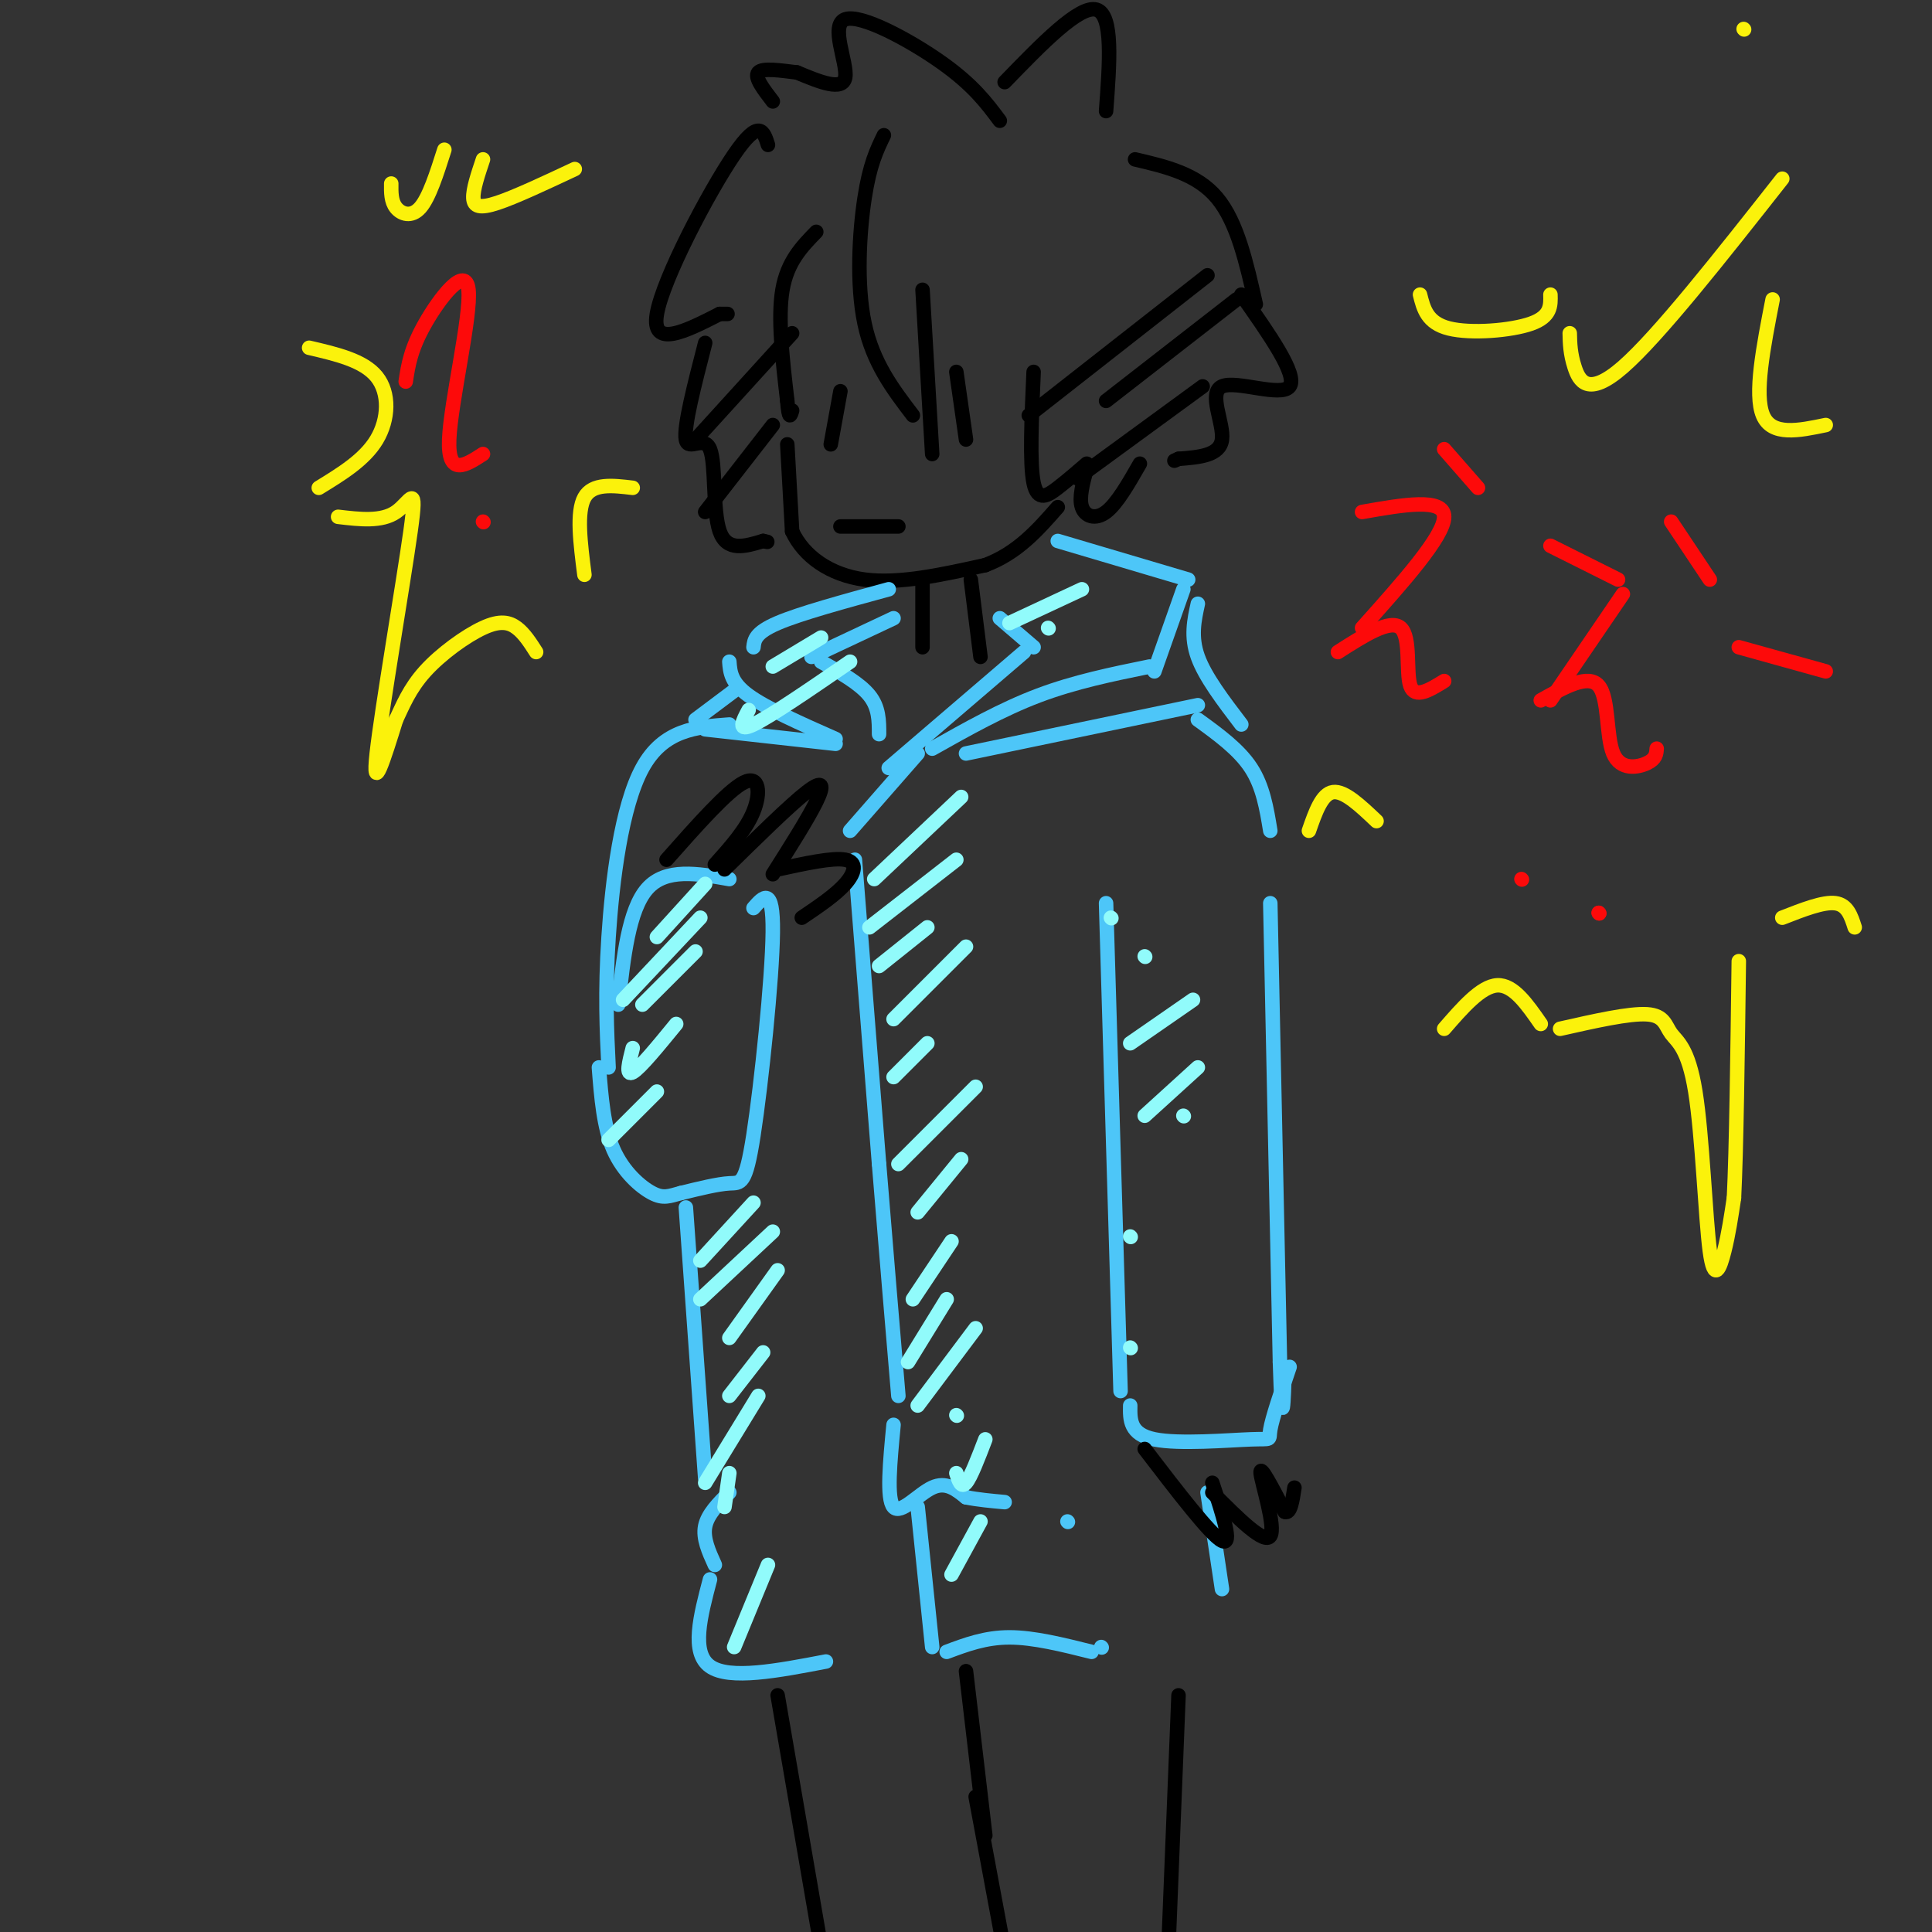 <svg viewBox='0 0 400 400' version='1.1' xmlns='http://www.w3.org/2000/svg' xmlns:xlink='http://www.w3.org/1999/xlink'><rect x="0" y="0" width="400" height="400" fill="#333333" stroke="none"/><g fill='none' stroke='rgb(0,0,0)' stroke-width='3' stroke-linecap='round' stroke-linejoin='round'><path d='M169,48c-3.000,3.083 -6.000,6.167 -7,12c-1.000,5.833 0.000,14.417 1,23'/><path d='M163,83c0.333,4.167 0.667,3.083 1,2'/><path d='M163,92c0.000,0.000 1.000,18.000 1,18'/><path d='M164,110c2.378,5.156 7.822,9.044 15,10c7.178,0.956 16.089,-1.022 25,-3'/><path d='M204,117c6.667,-2.500 10.833,-7.250 15,-12'/><path d='M183,28c-1.467,3.022 -2.933,6.044 -4,13c-1.067,6.956 -1.733,17.844 0,26c1.733,8.156 5.867,13.578 10,19'/><path d='M193,94c0.000,0.000 -2.000,-34.000 -2,-34'/><path d='M159,30c-0.889,-2.822 -1.778,-5.644 -7,2c-5.222,7.644 -14.778,25.756 -16,33c-1.222,7.244 5.889,3.622 13,0'/><path d='M149,65c2.333,0.000 1.667,0.000 1,0'/><path d='M146,71c-2.250,8.720 -4.500,17.440 -4,20c0.500,2.560 3.750,-1.042 5,2c1.250,3.042 0.500,12.726 2,17c1.500,4.274 5.250,3.137 9,2'/><path d='M158,112c1.500,0.333 0.750,0.167 0,0'/><path d='M214,77c-0.422,9.489 -0.844,18.978 0,23c0.844,4.022 2.956,2.578 5,1c2.044,-1.578 4.022,-3.289 6,-5'/><path d='M225,97c-0.822,3.044 -1.644,6.089 -1,8c0.644,1.911 2.756,2.689 5,1c2.244,-1.689 4.622,-5.844 7,-10'/><path d='M207,25c-2.750,-3.690 -5.500,-7.381 -12,-12c-6.500,-4.619 -16.750,-10.167 -20,-9c-3.250,1.167 0.500,9.048 0,12c-0.500,2.952 -5.250,0.976 -10,-1'/><path d='M165,15c-3.467,-0.422 -7.133,-0.978 -8,0c-0.867,0.978 1.067,3.489 3,6'/><path d='M208,17c7.750,-8.000 15.500,-16.000 19,-15c3.500,1.000 2.750,11.000 2,21'/><path d='M235,33c6.417,1.500 12.833,3.000 17,8c4.167,5.000 6.083,13.500 8,22'/><path d='M257,61c5.863,8.333 11.726,16.667 10,19c-1.726,2.333 -11.042,-1.333 -14,0c-2.958,1.333 0.440,7.667 0,11c-0.440,3.333 -4.720,3.667 -9,4'/><path d='M244,95c-1.500,0.667 -0.750,0.333 0,0'/><path d='M198,77c0.000,0.000 2.000,14.000 2,14'/><path d='M174,81c0.000,0.000 -2.000,11.000 -2,11'/><path d='M174,109c0.000,0.000 12.000,0.000 12,0'/><path d='M191,120c0.000,0.000 0.000,14.000 0,14'/><path d='M201,120c0.000,0.000 2.000,16.000 2,16'/></g>
<g fill='none' stroke='rgb(77,198,248)' stroke-width='3' stroke-linecap='round' stroke-linejoin='round'><path d='M184,159c0.000,0.000 28.000,-24.000 28,-24'/><path d='M214,134c0.000,0.000 -7.000,-6.000 -7,-6'/><path d='M219,112c0.000,0.000 27.000,8.000 27,8'/><path d='M245,122c0.000,0.000 -6.000,17.000 -6,17'/><path d='M238,138c-7.750,1.583 -15.500,3.167 -23,6c-7.500,2.833 -14.750,6.917 -22,11'/><path d='M185,128c0.000,0.000 -17.000,8.000 -17,8'/><path d='M170,137c4.000,2.250 8.000,4.500 10,7c2.000,2.500 2.000,5.250 2,8'/><path d='M184,122c-9.167,2.500 -18.333,5.000 -23,7c-4.667,2.000 -4.833,3.500 -5,5'/><path d='M151,137c0.167,2.167 0.333,4.333 4,7c3.667,2.667 10.833,5.833 18,9'/><path d='M248,125c-0.750,3.417 -1.500,6.833 0,11c1.500,4.167 5.250,9.083 9,14'/><path d='M248,146c0.000,0.000 -48.000,10.000 -48,10'/><path d='M152,143c0.000,0.000 -8.000,6.000 -8,6'/><path d='M146,151c0.000,0.000 27.000,3.000 27,3'/><path d='M190,156c0.000,0.000 -14.000,16.000 -14,16'/><path d='M177,178c0.000,0.000 5.000,63.000 5,63'/><path d='M182,241c1.500,18.500 2.750,33.250 4,48'/><path d='M185,295c-0.733,7.667 -1.467,15.333 0,17c1.467,1.667 5.133,-2.667 8,-4c2.867,-1.333 4.933,0.333 7,2'/><path d='M200,310c2.500,0.500 5.250,0.750 8,1'/><path d='M221,315c0.000,0.000 0.100,0.100 0.1,0.1'/><path d='M248,149c4.250,3.083 8.500,6.167 11,10c2.500,3.833 3.250,8.417 4,13'/><path d='M263,187c0.000,0.000 2.000,95.000 2,95'/><path d='M265,282c0.500,16.000 0.750,8.500 1,1'/><path d='M267,283c-1.804,5.310 -3.607,10.619 -4,13c-0.393,2.381 0.625,1.833 -4,2c-4.625,0.167 -14.893,1.048 -20,0c-5.107,-1.048 -5.054,-4.024 -5,-7'/><path d='M229,187c0.000,0.000 3.000,101.000 3,101'/><path d='M190,312c0.000,0.000 3.000,29.000 3,29'/><path d='M196,342c4.000,-1.500 8.000,-3.000 13,-3c5.000,0.000 11.000,1.500 17,3'/><path d='M228,341c0.000,0.000 0.100,0.100 0.1,0.1'/><path d='M250,309c0.000,0.000 3.000,20.000 3,20'/><path d='M128,208c1.083,-9.833 2.167,-19.667 6,-24c3.833,-4.333 10.417,-3.167 17,-2'/><path d='M156,188c2.054,-2.351 4.107,-4.702 4,5c-0.107,9.702 -2.375,31.458 -4,42c-1.625,10.542 -2.607,9.869 -5,10c-2.393,0.131 -6.196,1.065 -10,2'/><path d='M141,247c-2.464,0.643 -3.625,1.250 -6,0c-2.375,-1.250 -5.964,-4.357 -8,-9c-2.036,-4.643 -2.518,-10.821 -3,-17'/><path d='M151,150c-6.822,0.511 -13.644,1.022 -18,9c-4.356,7.978 -6.244,23.422 -7,35c-0.756,11.578 -0.378,19.289 0,27'/><path d='M142,250c0.000,0.000 4.000,56.000 4,56'/><path d='M151,309c-2.250,2.250 -4.500,4.500 -5,7c-0.500,2.500 0.750,5.250 2,8'/><path d='M147,327c-2.000,7.583 -4.000,15.167 0,18c4.000,2.833 14.000,0.917 24,-1'/></g>
<g fill='none' stroke='rgb(0,0,0)' stroke-width='3' stroke-linecap='round' stroke-linejoin='round'><path d='M237,300c6.833,8.917 13.667,17.833 16,19c2.333,1.167 0.167,-5.417 -2,-12'/><path d='M251,309c5.400,5.422 10.800,10.844 12,9c1.200,-1.844 -1.800,-10.956 -2,-13c-0.200,-2.044 2.400,2.978 5,8'/><path d='M266,313c1.167,0.500 1.583,-2.250 2,-5'/><path d='M138,178c6.356,-7.178 12.711,-14.356 16,-16c3.289,-1.644 3.511,2.244 2,6c-1.511,3.756 -4.756,7.378 -8,11'/><path d='M150,180c6.756,-6.644 13.511,-13.289 17,-16c3.489,-2.711 3.711,-1.489 2,2c-1.711,3.489 -5.356,9.244 -9,15'/><path d='M161,180c5.711,-1.244 11.422,-2.489 14,-2c2.578,0.489 2.022,2.711 0,5c-2.022,2.289 -5.511,4.644 -9,7'/><path d='M200,346c0.000,0.000 4.000,34.000 4,34'/><path d='M202,372c0.000,0.000 8.000,43.000 8,43'/><path d='M244,351c0.000,0.000 -3.000,75.000 -3,75'/><path d='M161,351c0.000,0.000 15.000,87.000 15,87'/></g>
<g fill='none' stroke='rgb(253,10,10)' stroke-width='3' stroke-linecap='round' stroke-linejoin='round'><path d='M84,79c0.512,-3.375 1.024,-6.750 4,-12c2.976,-5.250 8.417,-12.375 9,-7c0.583,5.375 -3.690,23.250 -4,31c-0.310,7.750 3.345,5.375 7,3'/><path d='M100,108c0.000,0.000 0.100,0.100 0.1,0.1'/><path d='M282,106c8.500,-1.500 17.000,-3.000 17,1c0.000,4.000 -8.500,13.500 -17,23'/><path d='M277,135c5.422,-3.467 10.844,-6.933 13,-5c2.156,1.933 1.044,9.267 2,12c0.956,2.733 3.978,0.867 7,-1'/><path d='M299,93c0.000,0.000 7.000,8.000 7,8'/><path d='M321,113c0.000,0.000 14.000,7.000 14,7'/><path d='M336,123c0.000,0.000 -15.000,22.000 -15,22'/><path d='M319,145c4.929,-2.774 9.857,-5.548 12,-3c2.143,2.548 1.500,10.417 3,14c1.500,3.583 5.143,2.881 7,2c1.857,-0.881 1.929,-1.940 2,-3'/><path d='M346,108c0.000,0.000 8.000,12.000 8,12'/><path d='M360,134c0.000,0.000 18.000,5.000 18,5'/><path d='M315,182c0.000,0.000 0.100,0.100 0.1,0.1'/><path d='M331,189c0.000,0.000 0.100,0.100 0.1,0.1'/><path d='M331,189c0.000,0.000 0.100,0.100 0.1,0.1'/></g>
<g fill='none' stroke='rgb(251,242,11)' stroke-width='3' stroke-linecap='round' stroke-linejoin='round'><path d='M361,6c0.000,0.000 0.100,0.100 0.1,0.1'/><path d='M294,61c0.733,2.933 1.467,5.867 6,7c4.533,1.133 12.867,0.467 17,-1c4.133,-1.467 4.067,-3.733 4,-6'/><path d='M325,69c0.044,2.089 0.089,4.178 1,7c0.911,2.822 2.689,6.378 10,0c7.311,-6.378 20.156,-22.689 33,-39'/><path d='M367,62c-1.917,9.833 -3.833,19.667 -2,24c1.833,4.333 7.417,3.167 13,2'/><path d='M299,213c3.833,-4.417 7.667,-8.833 11,-9c3.333,-0.167 6.167,3.917 9,8'/><path d='M323,213c7.174,-1.620 14.349,-3.240 18,-3c3.651,0.240 3.779,2.341 5,4c1.221,1.659 3.533,2.878 5,12c1.467,9.122 2.087,26.148 3,33c0.913,6.852 2.118,3.529 3,0c0.882,-3.529 1.441,-7.265 2,-11'/><path d='M359,248c0.500,-10.000 0.750,-29.500 1,-49'/><path d='M369,190c4.250,-1.667 8.500,-3.333 11,-3c2.500,0.333 3.250,2.667 4,5'/><path d='M285,170c-3.333,-3.167 -6.667,-6.333 -9,-6c-2.333,0.333 -3.667,4.167 -5,8'/><path d='M100,33c-1.044,3.111 -2.089,6.222 -2,8c0.089,1.778 1.311,2.222 5,1c3.689,-1.222 9.844,-4.111 16,-7'/><path d='M64,72c5.644,1.311 11.289,2.622 14,6c2.711,3.378 2.489,8.822 0,13c-2.489,4.178 -7.244,7.089 -12,10'/><path d='M70,107c4.500,0.536 9.000,1.071 12,-1c3.000,-2.071 4.500,-6.750 3,4c-1.500,10.750 -6.000,36.929 -7,46c-1.000,9.071 1.500,1.036 4,-7'/><path d='M82,149c1.349,-2.818 2.722,-6.364 6,-10c3.278,-3.636 8.459,-7.364 12,-9c3.541,-1.636 5.440,-1.182 7,0c1.560,1.182 2.780,3.091 4,5'/><path d='M121,119c-0.833,-6.500 -1.667,-13.000 0,-16c1.667,-3.000 5.833,-2.500 10,-2'/><path d='M81,38c-0.022,1.844 -0.044,3.689 1,5c1.044,1.311 3.156,2.089 5,0c1.844,-2.089 3.422,-7.044 5,-12'/></g>
<g fill='none' stroke='rgb(145,251,251)' stroke-width='3' stroke-linecap='round' stroke-linejoin='round'><path d='M136,194c0.000,0.000 10.000,-11.000 10,-11'/><path d='M129,207c0.000,0.000 16.000,-17.000 16,-17'/><path d='M133,208c0.000,0.000 11.000,-11.000 11,-11'/><path d='M131,217c-0.750,2.917 -1.500,5.833 0,5c1.500,-0.833 5.250,-5.417 9,-10'/><path d='M126,236c0.000,0.000 10.000,-10.000 10,-10'/><path d='M145,261c0.000,0.000 11.000,-12.000 11,-12'/><path d='M145,269c0.000,0.000 15.000,-14.000 15,-14'/><path d='M151,277c0.000,0.000 10.000,-14.000 10,-14'/><path d='M151,289c0.000,0.000 7.000,-9.000 7,-9'/><path d='M146,307c0.000,0.000 11.000,-18.000 11,-18'/><path d='M150,312c0.000,0.000 1.000,-7.000 1,-7'/><path d='M152,341c0.000,0.000 7.000,-17.000 7,-17'/><path d='M181,182c0.000,0.000 18.000,-17.000 18,-17'/><path d='M180,192c0.000,0.000 18.000,-14.000 18,-14'/><path d='M182,200c0.000,0.000 10.000,-8.000 10,-8'/><path d='M185,211c0.000,0.000 15.000,-15.000 15,-15'/><path d='M185,223c0.000,0.000 7.000,-7.000 7,-7'/><path d='M186,241c0.000,0.000 16.000,-16.000 16,-16'/><path d='M190,251c0.000,0.000 9.000,-11.000 9,-11'/><path d='M189,269c0.000,0.000 8.000,-12.000 8,-12'/><path d='M188,282c0.000,0.000 8.000,-13.000 8,-13'/><path d='M190,291c0.000,0.000 12.000,-16.000 12,-16'/><path d='M198,293c0.000,0.000 0.100,0.100 0.1,0.1'/><path d='M198,305c0.500,1.583 1.000,3.167 2,2c1.000,-1.167 2.500,-5.083 4,-9'/><path d='M197,326c0.000,0.000 6.000,-11.000 6,-11'/><path d='M230,190c0.000,0.000 0.100,0.100 0.1,0.1'/><path d='M237,198c0.000,0.000 0.100,0.100 0.1,0.1'/><path d='M234,216c0.000,0.000 13.000,-9.000 13,-9'/><path d='M237,231c0.000,0.000 11.000,-10.000 11,-10'/><path d='M245,231c0.000,0.000 0.100,0.100 0.1,0.1'/><path d='M234,256c0.000,0.000 0.100,0.100 0.1,0.1'/><path d='M234,279c0.000,0.000 0.100,0.100 0.1,0.1'/><path d='M160,138c0.000,0.000 10.000,-6.000 10,-6'/><path d='M155,147c-1.250,2.333 -2.500,4.667 1,3c3.500,-1.667 11.750,-7.333 20,-13'/><path d='M209,129c0.000,0.000 15.000,-7.000 15,-7'/><path d='M217,130c0.000,0.000 0.100,0.100 0.1,0.1'/></g>
<g fill='none' stroke='rgb(0,0,0)' stroke-width='3' stroke-linecap='round' stroke-linejoin='round'><path d='M223,99c0.000,0.000 26.000,-19.000 26,-19'/><path d='M229,83c0.000,0.000 27.000,-21.000 27,-21'/><path d='M213,86c0.000,0.000 37.000,-29.000 37,-29'/><path d='M146,106c0.000,0.000 14.000,-18.000 14,-18'/><path d='M144,91c0.000,0.000 20.000,-22.000 20,-22'/></g>
</svg>